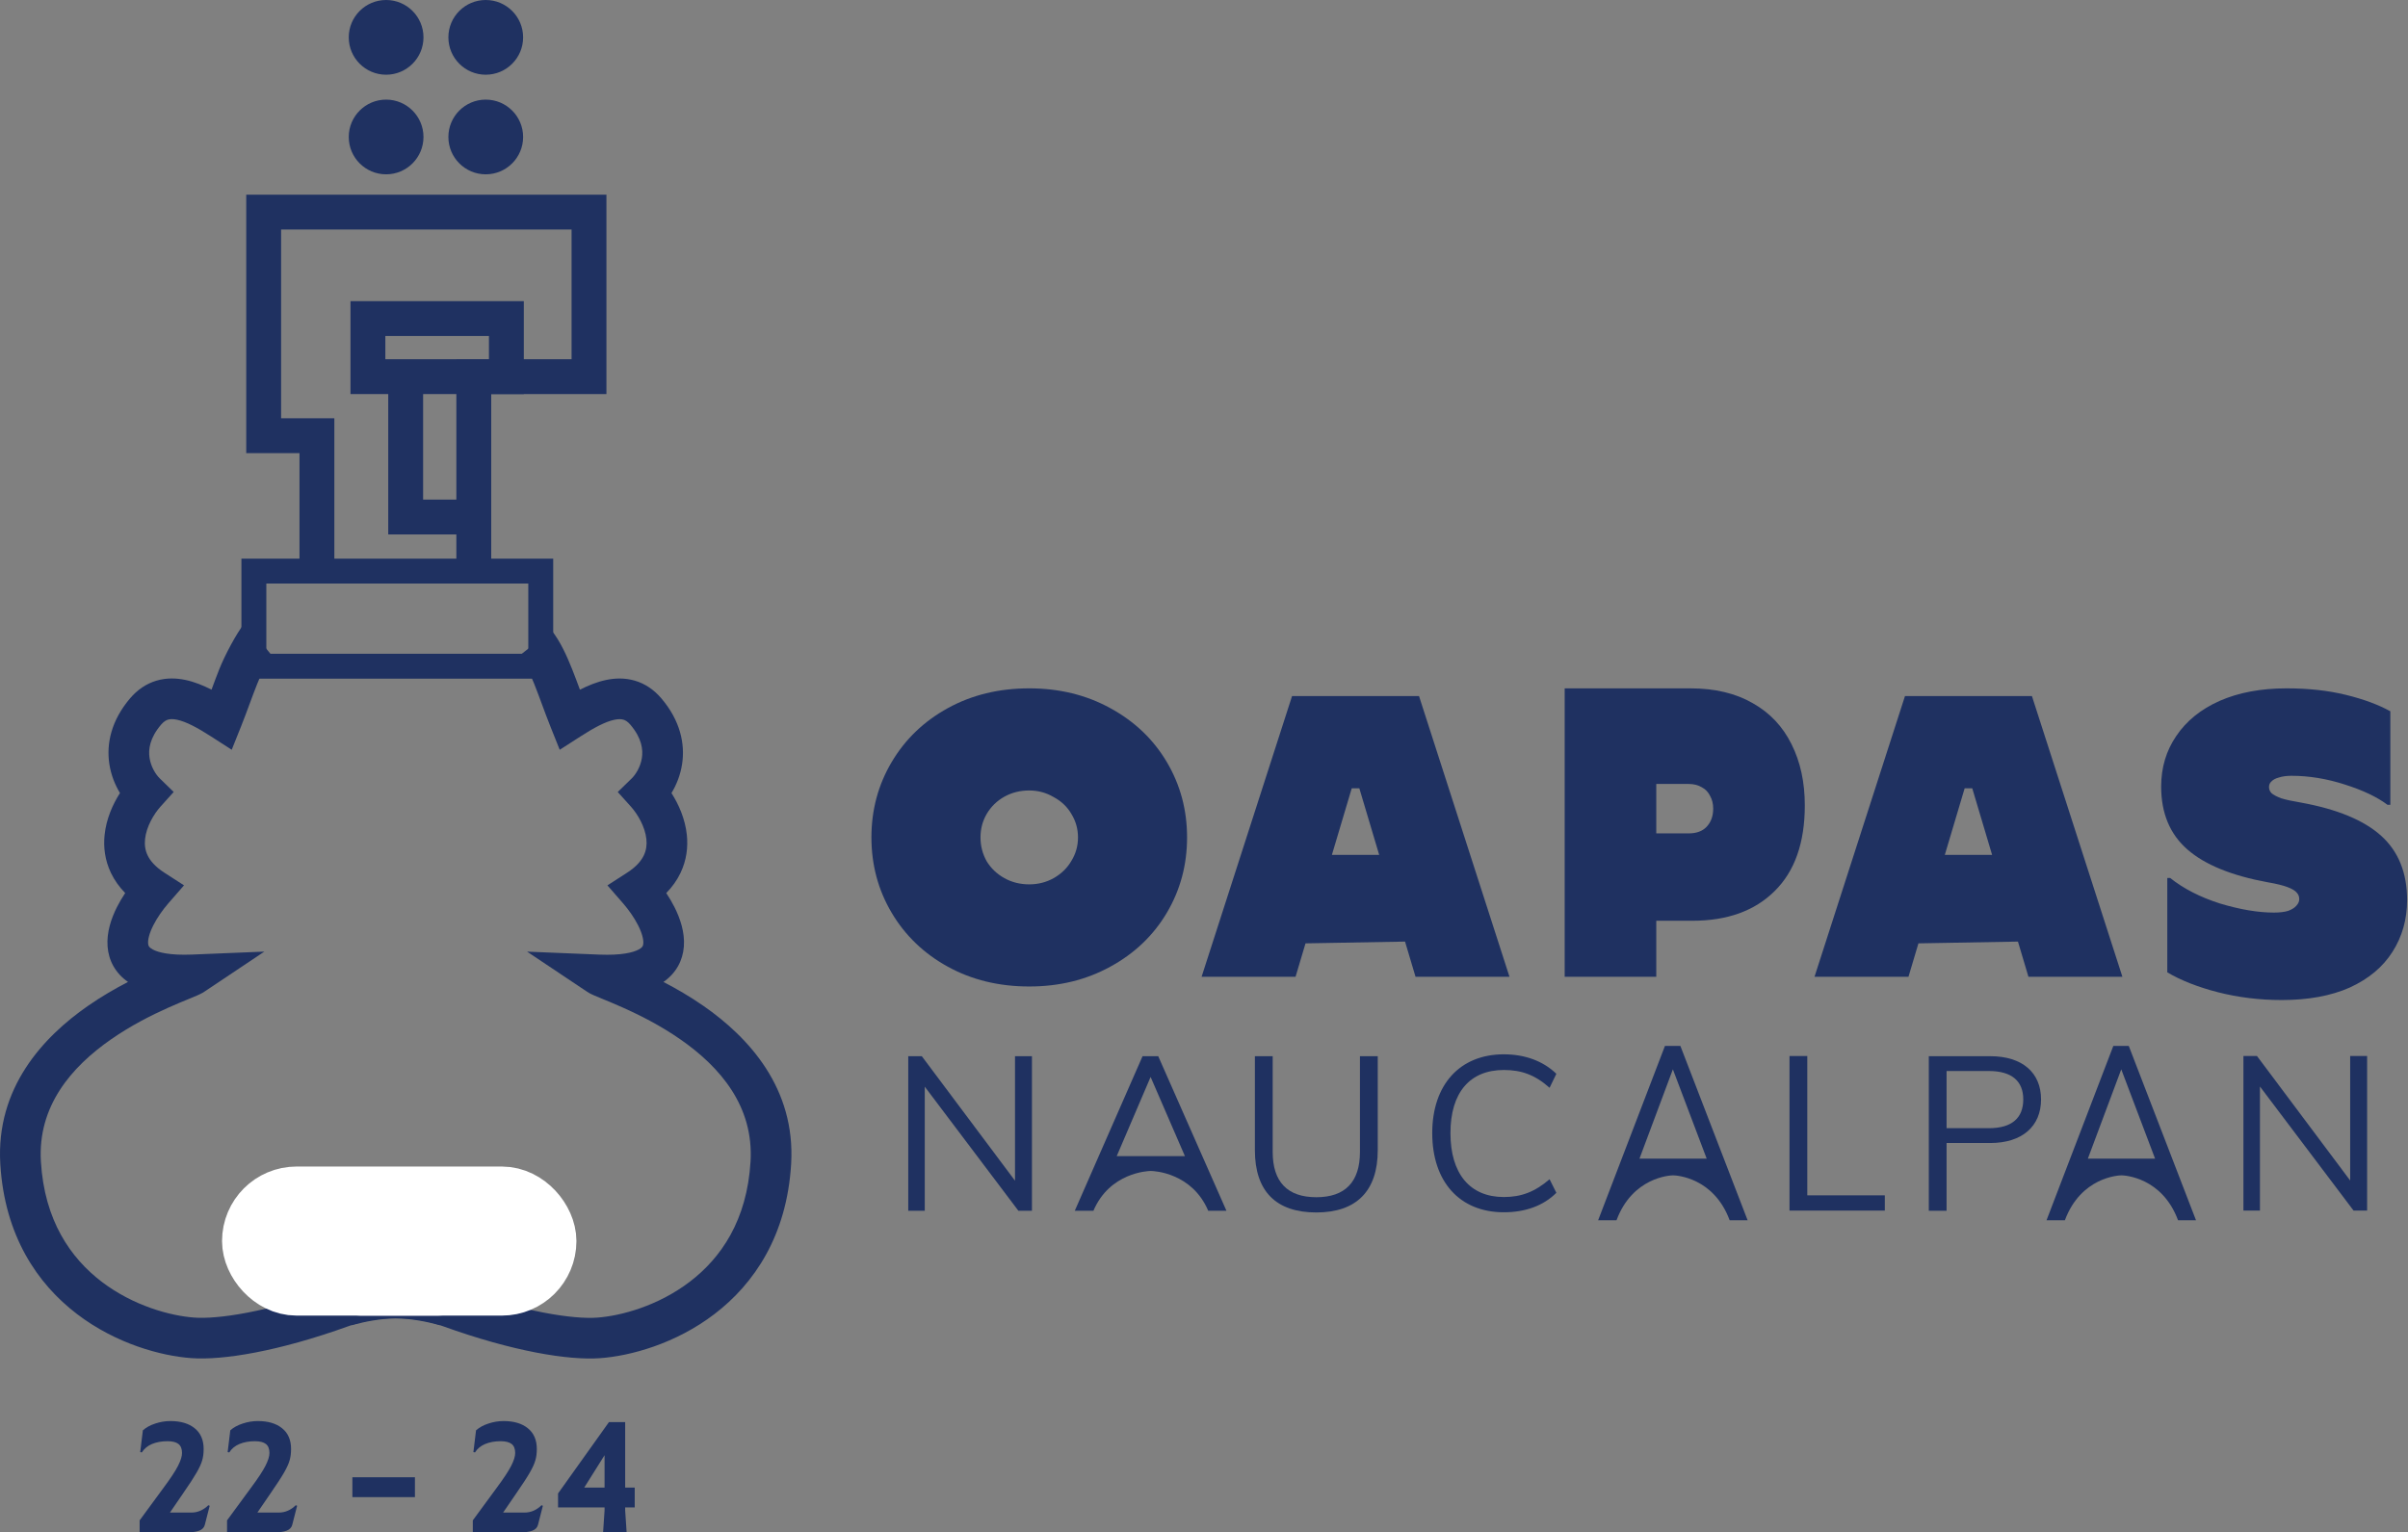 <svg width="421" height="268" viewBox="0 0 421 268" fill="none" xmlns="http://www.w3.org/2000/svg">
<rect x="0" y="0" width="421" height="268" fill="#808080" stroke="none"/>
<path d="M71.676 259.803H63.493C63.493 259.403 63.493 259.002 63.482 258.613H71.665C71.665 259.014 71.665 259.414 71.676 259.803Z" fill="#1F3161"/>
<path d="M398.914 174.891C395.057 174.891 391.343 174.437 387.772 173.529C384.248 172.62 381.296 171.459 378.915 170.046V153.542H379.415C381.748 155.409 384.653 156.898 388.129 158.009C391.653 159.068 394.796 159.598 397.557 159.598C398.557 159.598 399.391 159.497 400.057 159.296C400.724 159.043 401.2 158.74 401.486 158.387C401.819 158.034 401.986 157.655 401.986 157.251C401.986 156.797 401.843 156.419 401.557 156.116C401.271 155.763 400.724 155.434 399.914 155.132C399.105 154.829 397.962 154.551 396.486 154.299C390.153 153.138 385.463 151.22 382.415 148.545C379.368 145.87 377.844 142.211 377.844 137.567C377.844 134.236 378.725 131.284 380.487 128.709C382.248 126.085 384.772 124.041 388.058 122.577C391.391 121.113 395.295 120.382 399.772 120.382C403.581 120.382 407.033 120.76 410.128 121.517C413.223 122.274 415.819 123.233 417.914 124.394V140.747H417.414C415.604 139.384 413.104 138.198 409.914 137.189C406.771 136.179 403.676 135.675 400.629 135.675C399.772 135.675 399.033 135.776 398.414 135.977C397.843 136.129 397.414 136.356 397.129 136.659C396.843 136.911 396.7 137.239 396.7 137.643C396.7 138.047 396.843 138.4 397.129 138.703C397.462 139.006 398.033 139.309 398.843 139.611C399.652 139.864 400.819 140.116 402.343 140.369C408.676 141.529 413.342 143.473 416.342 146.198C419.342 148.924 420.842 152.658 420.842 157.403C420.842 160.784 419.985 163.813 418.271 166.488C416.604 169.112 414.128 171.182 410.843 172.696C407.557 174.16 403.581 174.891 398.914 174.891Z" fill="#1F3161"/>
<path d="M273.559 120.382H295.521C299.808 120.382 303.448 121.246 306.441 122.976C309.434 124.658 311.699 127.06 313.236 130.183C314.773 133.258 315.541 136.813 315.541 140.849C315.541 147.383 313.782 152.379 310.263 155.839C306.785 159.298 301.992 161.027 295.885 161.027H288.604V145.749H295.217C296.592 145.749 297.644 145.365 298.372 144.596C299.141 143.779 299.525 142.722 299.525 141.425C299.525 140.56 299.343 139.816 298.979 139.191C298.655 138.518 298.17 138.014 297.523 137.678C296.876 137.293 296.107 137.101 295.217 137.101H283.084L289.575 129.39V170.829H273.559V120.382Z" fill="#1F3161"/>
<path d="M225.895 121.736H248.094L263.911 170.829H247.484L237.66 137.867H236.329L226.505 170.829H210.078L225.895 121.736ZM223.564 149.509H250.48L251.553 164.565L222.944 165.073L223.564 149.509Z" fill="#1F3161"/>
<path d="M333.053 121.736H355.252L371.069 170.829H354.642L344.819 137.867H343.487L333.664 170.829H317.236L333.053 121.736ZM330.722 149.509H357.639L358.711 164.565L330.102 165.073L330.722 149.509Z" fill="#1F3161"/>
<path d="M179.947 172.521C174.65 172.521 169.906 171.369 165.717 169.065C161.527 166.76 158.253 163.615 155.893 159.631C153.533 155.646 152.354 151.253 152.354 146.452C152.354 141.65 153.533 137.257 155.893 133.273C158.253 129.288 161.527 126.143 165.717 123.838C169.906 121.534 174.65 120.382 179.947 120.382C185.196 120.382 189.915 121.534 194.105 123.838C198.343 126.143 201.641 129.288 204.001 133.273C206.361 137.257 207.54 141.65 207.54 146.452C207.54 151.253 206.361 155.646 204.001 159.631C201.641 163.615 198.343 166.76 194.105 169.065C189.915 171.369 185.196 172.521 179.947 172.521ZM179.947 154.661C181.488 154.661 182.909 154.301 184.209 153.581C185.557 152.813 186.593 151.805 187.315 150.556C188.085 149.308 188.471 147.94 188.471 146.452C188.471 144.963 188.085 143.595 187.315 142.347C186.593 141.098 185.557 140.114 184.209 139.394C182.909 138.626 181.488 138.242 179.947 138.242C178.358 138.242 176.913 138.602 175.613 139.322C174.313 140.042 173.277 141.05 172.507 142.347C171.785 143.595 171.423 144.963 171.423 146.452C171.423 147.94 171.785 149.332 172.507 150.628C173.277 151.877 174.313 152.861 175.613 153.581C176.913 154.301 178.358 154.661 179.947 154.661Z" fill="#1F3161"/>
<path d="M394.597 184.681L410.89 206.455V184.681H413.853V211.714H411.483L395.115 190.013V211.714H392.227V184.681H394.597Z" fill="#1F3161"/>
<path d="M340.329 211.746H337.219V184.713H347.958C353.587 184.713 356.845 187.601 356.845 192.267C356.845 197.007 353.512 199.896 347.958 199.896H340.329V211.746ZM340.329 187.305V197.303H347.736C351.735 197.303 353.735 195.526 353.735 192.267C353.735 189.083 351.735 187.305 347.736 187.305H340.329Z" fill="#1F3161"/>
<path d="M329.529 209.047V211.714H312.865V184.681H315.976V209.047H329.529Z" fill="#1F3161"/>
<path d="M250.404 198.16C250.404 189.717 255.218 184.384 262.921 184.384C266.624 184.384 269.809 185.569 272.105 187.791L270.92 190.235C268.327 187.939 265.957 187.125 262.921 187.125C256.996 187.125 253.589 191.05 253.589 198.16C253.589 205.27 256.996 209.343 262.921 209.343C265.957 209.343 268.327 208.455 270.92 206.233L272.105 208.603C269.809 210.899 266.624 212.01 262.921 212.01C255.218 212.01 250.404 206.677 250.404 198.16Z" fill="#1F3161"/>
<path d="M219.398 201.155V184.713H222.509V201.451C222.509 206.709 225.101 209.376 230.137 209.376C235.174 209.376 237.766 206.709 237.766 201.451V184.713H240.877V201.155C240.877 208.265 237.173 212.042 230.137 212.042C223.102 212.042 219.398 208.339 219.398 201.155Z" fill="#1F3161"/>
<path d="M202.498 184.713L214.423 211.746H211.238C208.405 205.089 201.77 204.784 201.202 204.784C200.635 204.784 193.999 205.089 191.167 211.746H187.908L199.758 184.713H202.498ZM207.164 202.192L201.165 188.342L195.24 202.192H207.164Z" fill="#1F3161"/>
<path d="M161.163 184.713L177.457 206.487V184.713H180.419V211.746H178.049L161.681 190.045V211.746H158.793V184.713H161.163Z" fill="#1F3161"/>
<path d="M293.789 182.917L305.541 213.403H302.402C299.611 205.897 293.071 205.552 292.512 205.552C291.953 205.552 285.413 205.897 282.622 213.403H279.41L291.089 182.917H293.789ZM298.388 202.629L292.476 187.01L286.636 202.629H298.388Z" fill="#1F3161"/>
<path d="M372.182 182.917L383.934 213.403H380.795C378.004 205.897 371.464 205.552 370.905 205.552C370.346 205.552 363.806 205.897 361.014 213.403H357.803L369.481 182.917H372.182ZM376.781 202.629L370.868 187.01L365.029 202.629H376.781Z" fill="#1F3161"/>
<path d="M109.3 263.626V264.141L109.557 268.001H105.44L105.698 264.141V263.626H97.566V261.182L106.469 248.702H109.3V260.153H110.972V263.626H109.3ZM105.698 260.153V254.492L102.147 260.153H105.698Z" fill="#1F3161"/>
<path d="M94.91 263.343L94.061 266.662C93.941 267.142 93.615 267.485 93.083 267.691C92.569 267.897 91.762 268 90.665 268H82.662V265.89L86.779 260.28C88.066 258.548 88.932 257.236 89.378 256.344C89.841 255.434 90.073 254.688 90.073 254.105C90.073 253.384 89.867 252.861 89.455 252.535C89.043 252.209 88.4 252.046 87.525 252.046C86.513 252.046 85.613 252.209 84.823 252.535C84.052 252.861 83.46 253.35 83.048 254.002L82.765 253.951L83.228 250.142C83.811 249.628 84.532 249.233 85.39 248.959C86.264 248.667 87.148 248.521 88.04 248.521C89.841 248.521 91.256 248.942 92.286 249.782C93.332 250.623 93.855 251.832 93.855 253.41C93.855 254.165 93.769 254.825 93.598 255.392C93.444 255.958 93.126 256.661 92.646 257.501C92.166 258.342 91.368 259.569 90.253 261.181L87.963 264.526H91.694C92.809 264.526 93.804 264.097 94.679 263.24L94.91 263.343Z" fill="#1F3161"/>
<path d="M61.609 258.351H72.545V261.825H61.609V258.351Z" fill="#1F3161"/>
<path d="M51.945 263.343L51.096 266.662C50.976 267.142 50.65 267.485 50.118 267.691C49.604 267.897 48.798 268 47.7 268H39.697V265.89L43.814 260.28C45.101 258.548 45.967 257.236 46.413 256.344C46.876 255.434 47.108 254.688 47.108 254.105C47.108 253.384 46.902 252.861 46.49 252.535C46.079 252.209 45.435 252.046 44.56 252.046C43.548 252.046 42.648 252.209 41.859 252.535C41.087 252.861 40.495 253.35 40.083 254.002L39.8 253.951L40.263 250.142C40.847 249.628 41.567 249.233 42.425 248.959C43.3 248.667 44.183 248.521 45.075 248.521C46.876 248.521 48.291 248.942 49.321 249.782C50.367 250.623 50.89 251.832 50.89 253.41C50.89 254.165 50.805 254.825 50.633 255.392C50.479 255.958 50.161 256.661 49.681 257.501C49.201 258.342 48.403 259.569 47.288 261.181L44.998 264.526H48.729C49.844 264.526 50.839 264.097 51.714 263.24L51.945 263.343Z" fill="#1F3161"/>
<path d="M36.66 263.343L35.811 266.662C35.691 267.142 35.365 267.485 34.833 267.691C34.319 267.897 33.512 268 32.415 268H24.412V265.89L28.529 260.28C29.816 258.548 30.682 257.236 31.128 256.344C31.591 255.434 31.823 254.688 31.823 254.105C31.823 253.384 31.617 252.861 31.205 252.535C30.794 252.209 30.15 252.046 29.275 252.046C28.263 252.046 27.363 252.209 26.573 252.535C25.802 252.861 25.21 253.35 24.798 254.002L24.515 253.951L24.978 250.142C25.561 249.628 26.282 249.233 27.14 248.959C28.015 248.667 28.898 248.521 29.79 248.521C31.591 248.521 33.006 248.942 34.036 249.782C35.082 250.623 35.605 251.832 35.605 253.41C35.605 254.165 35.52 254.825 35.348 255.392C35.194 255.958 34.876 256.661 34.396 257.501C33.916 258.342 33.118 259.569 32.003 261.181L29.713 264.526H33.444C34.559 264.526 35.554 264.097 36.429 263.24L36.66 263.343Z" fill="#1F3161"/>
<path d="M74.038 6.533C74.038 10.141 71.113 13.066 67.505 13.066C63.898 13.066 60.973 10.141 60.973 6.533C60.973 2.925 63.898 0 67.505 0C71.113 0 74.038 2.925 74.038 6.533Z" fill="#1F3161"/>
<path d="M91.458 6.533C91.458 10.141 88.533 13.066 84.925 13.066C81.317 13.066 78.393 10.141 78.393 6.533C78.393 2.925 81.317 0 84.925 0C88.533 0 91.458 2.925 91.458 6.533Z" fill="#1F3161"/>
<path d="M74.038 23.953C74.038 27.561 71.113 30.486 67.505 30.486C63.898 30.486 60.973 27.561 60.973 23.953C60.973 20.346 63.898 17.421 67.505 17.421C71.113 17.421 74.038 20.346 74.038 23.953Z" fill="#1F3161"/>
<path d="M91.458 23.953C91.458 27.561 88.533 30.486 84.925 30.486C81.317 30.486 78.393 27.561 78.393 23.953C78.393 20.346 81.317 17.421 84.925 17.421C88.533 17.421 91.458 20.346 91.458 23.953Z" fill="#1F3161"/>
<path fill-rule="evenodd" clip-rule="evenodd" d="M61.277 52.667H91.579V68.918H73.974V87.371H82.607V93.465H67.879V68.918H61.277V52.667ZM67.372 58.761V62.824H85.485V58.761H67.372Z" fill="#1F3161"/>
<path fill-rule="evenodd" clip-rule="evenodd" d="M92.364 102.053H46.564V114.334H92.364V102.053ZM42.209 97.698V118.689H96.719V97.698H42.209Z" fill="#1F3161"/>
<path fill-rule="evenodd" clip-rule="evenodd" d="M43.051 34.046H106.025V68.919H85.88V100.914H79.786V62.824H99.931V40.14H49.145V73.151H58.456V100.914H52.361V79.245H43.051V34.046Z" fill="#1F3161"/>
<path d="M76.924 231.76C71.847 230.389 66.643 229.866 61.011 231.9C48.623 236.373 38.938 237.909 33.48 237.519C28.164 237.14 20.278 235.007 13.464 229.808C6.526 224.514 0.795 216.097 0.052 203.543C-0.733 190.284 7.494 181.396 15.37 175.918C17.751 174.263 20.158 172.874 22.38 171.725C20.164 170.189 18.996 167.984 18.809 165.536C18.617 163.031 19.467 160.585 20.451 158.631C20.879 157.782 21.368 156.957 21.886 156.177C20.835 155.102 20.009 153.932 19.407 152.681C18.321 150.424 18.066 148.116 18.289 145.996C18.584 143.203 19.708 140.669 20.976 138.69C20.129 137.294 19.419 135.578 19.119 133.627C18.574 130.077 19.437 126.028 22.727 122.147C24.025 120.617 25.587 119.559 27.372 119.033C29.126 118.517 30.86 118.583 32.429 118.915C33.989 119.245 35.529 119.872 36.981 120.611C37.425 119.41 37.879 118.184 38.346 117.013C39.292 114.641 41.3 110.802 42.829 108.872L47.524 114.634C46.684 115.695 45.866 117.35 44.95 119.647C44.516 120.736 44.088 121.892 43.632 123.124L43.632 123.125L43.596 123.222C43.132 124.476 42.64 125.801 42.113 127.12L40.513 131.12L36.89 128.79C34.514 127.263 32.556 126.209 30.958 125.871C30.225 125.716 29.729 125.751 29.379 125.854C29.062 125.947 28.647 126.159 28.151 126.745C26.159 129.093 25.922 131.082 26.147 132.548C26.398 134.182 27.286 135.502 27.92 136.12L30.367 138.504L28.081 141.044C26.876 142.383 25.587 144.588 25.36 146.741C25.253 147.752 25.383 148.703 25.814 149.598C26.245 150.494 27.081 151.549 28.72 152.607L32.171 154.833L29.474 157.929C28.48 159.07 27.494 160.456 26.801 161.831C26.076 163.268 25.849 164.345 25.898 164.994C25.926 165.361 26.003 165.672 26.715 166.054C27.68 166.571 29.717 167.098 33.588 166.939L46.218 166.422L35.709 173.447C35.279 173.734 34.756 173.964 34.472 174.089C34.1 174.251 33.641 174.44 33.152 174.641L33.041 174.687L33.041 174.687C32.059 175.09 30.835 175.593 29.433 176.22C26.517 177.526 22.904 179.339 19.429 181.756C12.407 186.639 6.58 193.494 7.15 203.123C7.761 213.456 12.357 220.02 17.776 224.156C23.32 228.385 29.823 230.13 33.987 230.427C38.01 230.715 46.607 229.542 58.596 225.213C66.104 222.501 72.919 223.314 78.778 224.896L76.924 231.76Z" fill="#1F3161"/>
<path d="M61.447 231.767C66.524 230.395 71.728 229.872 77.36 231.906C89.748 236.38 99.433 237.916 104.891 237.526C110.207 237.146 118.093 235.014 124.907 229.815C131.845 224.521 137.576 216.104 138.319 203.549C139.104 190.291 130.877 181.402 123.001 175.925C120.62 174.269 118.213 172.881 115.991 171.731C118.207 170.195 119.375 167.99 119.562 165.542C119.754 163.038 118.904 160.592 117.92 158.638C117.492 157.788 117.003 156.964 116.485 156.183C117.537 155.108 118.362 153.939 118.964 152.688C120.05 150.431 120.305 148.123 120.082 146.002C119.787 143.21 118.663 140.676 117.395 138.696C118.243 137.3 118.952 135.585 119.252 133.634C119.797 130.083 118.934 126.034 115.644 122.153C114.346 120.623 112.784 119.565 110.999 119.04C109.245 118.523 107.511 118.59 105.942 118.922C104.382 119.251 102.842 119.878 101.39 120.617C100.946 119.416 100.492 118.19 100.025 117.02C99.079 114.648 97.949 112.155 96.42 110.225L90.847 114.641C91.687 115.701 92.505 117.357 93.421 119.654C93.855 120.743 94.283 121.898 94.739 123.131L94.739 123.132L94.775 123.229C95.239 124.482 95.731 125.808 96.258 127.127L97.858 131.126L101.481 128.797C103.858 127.269 105.815 126.216 107.413 125.878C108.146 125.723 108.642 125.758 108.992 125.86C109.31 125.954 109.724 126.165 110.221 126.751C112.212 129.1 112.449 131.089 112.224 132.555C111.973 134.188 111.085 135.508 110.451 136.126L108.004 138.511L110.29 141.05C111.495 142.39 112.784 144.595 113.011 146.747C113.118 147.758 112.988 148.709 112.557 149.605C112.126 150.5 111.291 151.555 109.651 152.614L106.2 154.839L108.897 157.936C109.891 159.077 110.878 160.462 111.571 161.837C112.295 163.275 112.523 164.352 112.473 165C112.445 165.367 112.368 165.679 111.656 166.06C110.691 166.577 108.654 167.105 104.783 166.946L92.153 166.428L102.662 173.453C103.092 173.741 103.615 173.971 103.9 174.095C104.271 174.258 104.73 174.447 105.219 174.647L105.33 174.693L105.331 174.694C106.313 175.097 107.537 175.6 108.938 176.227C111.854 177.532 115.467 179.346 118.942 181.762C125.964 186.645 131.791 193.5 131.221 203.129C130.61 213.462 126.014 220.027 120.595 224.162C115.051 228.392 108.548 230.137 104.384 230.434C100.361 230.721 91.764 229.548 79.775 225.219C72.267 222.508 65.452 223.32 59.593 224.903L61.447 231.767Z" fill="#1F3161"/>
<rect x="45.338" y="210.527" width="48.923" height="13.035" rx="6.517" fill="#1F3161" stroke="white" stroke-width="13.035"/>
<rect x="58.705" y="217.129" width="22.176" height="8.634" rx="4.317" fill="#1F3161" stroke="white" stroke-width="8.634"/>
</svg>
